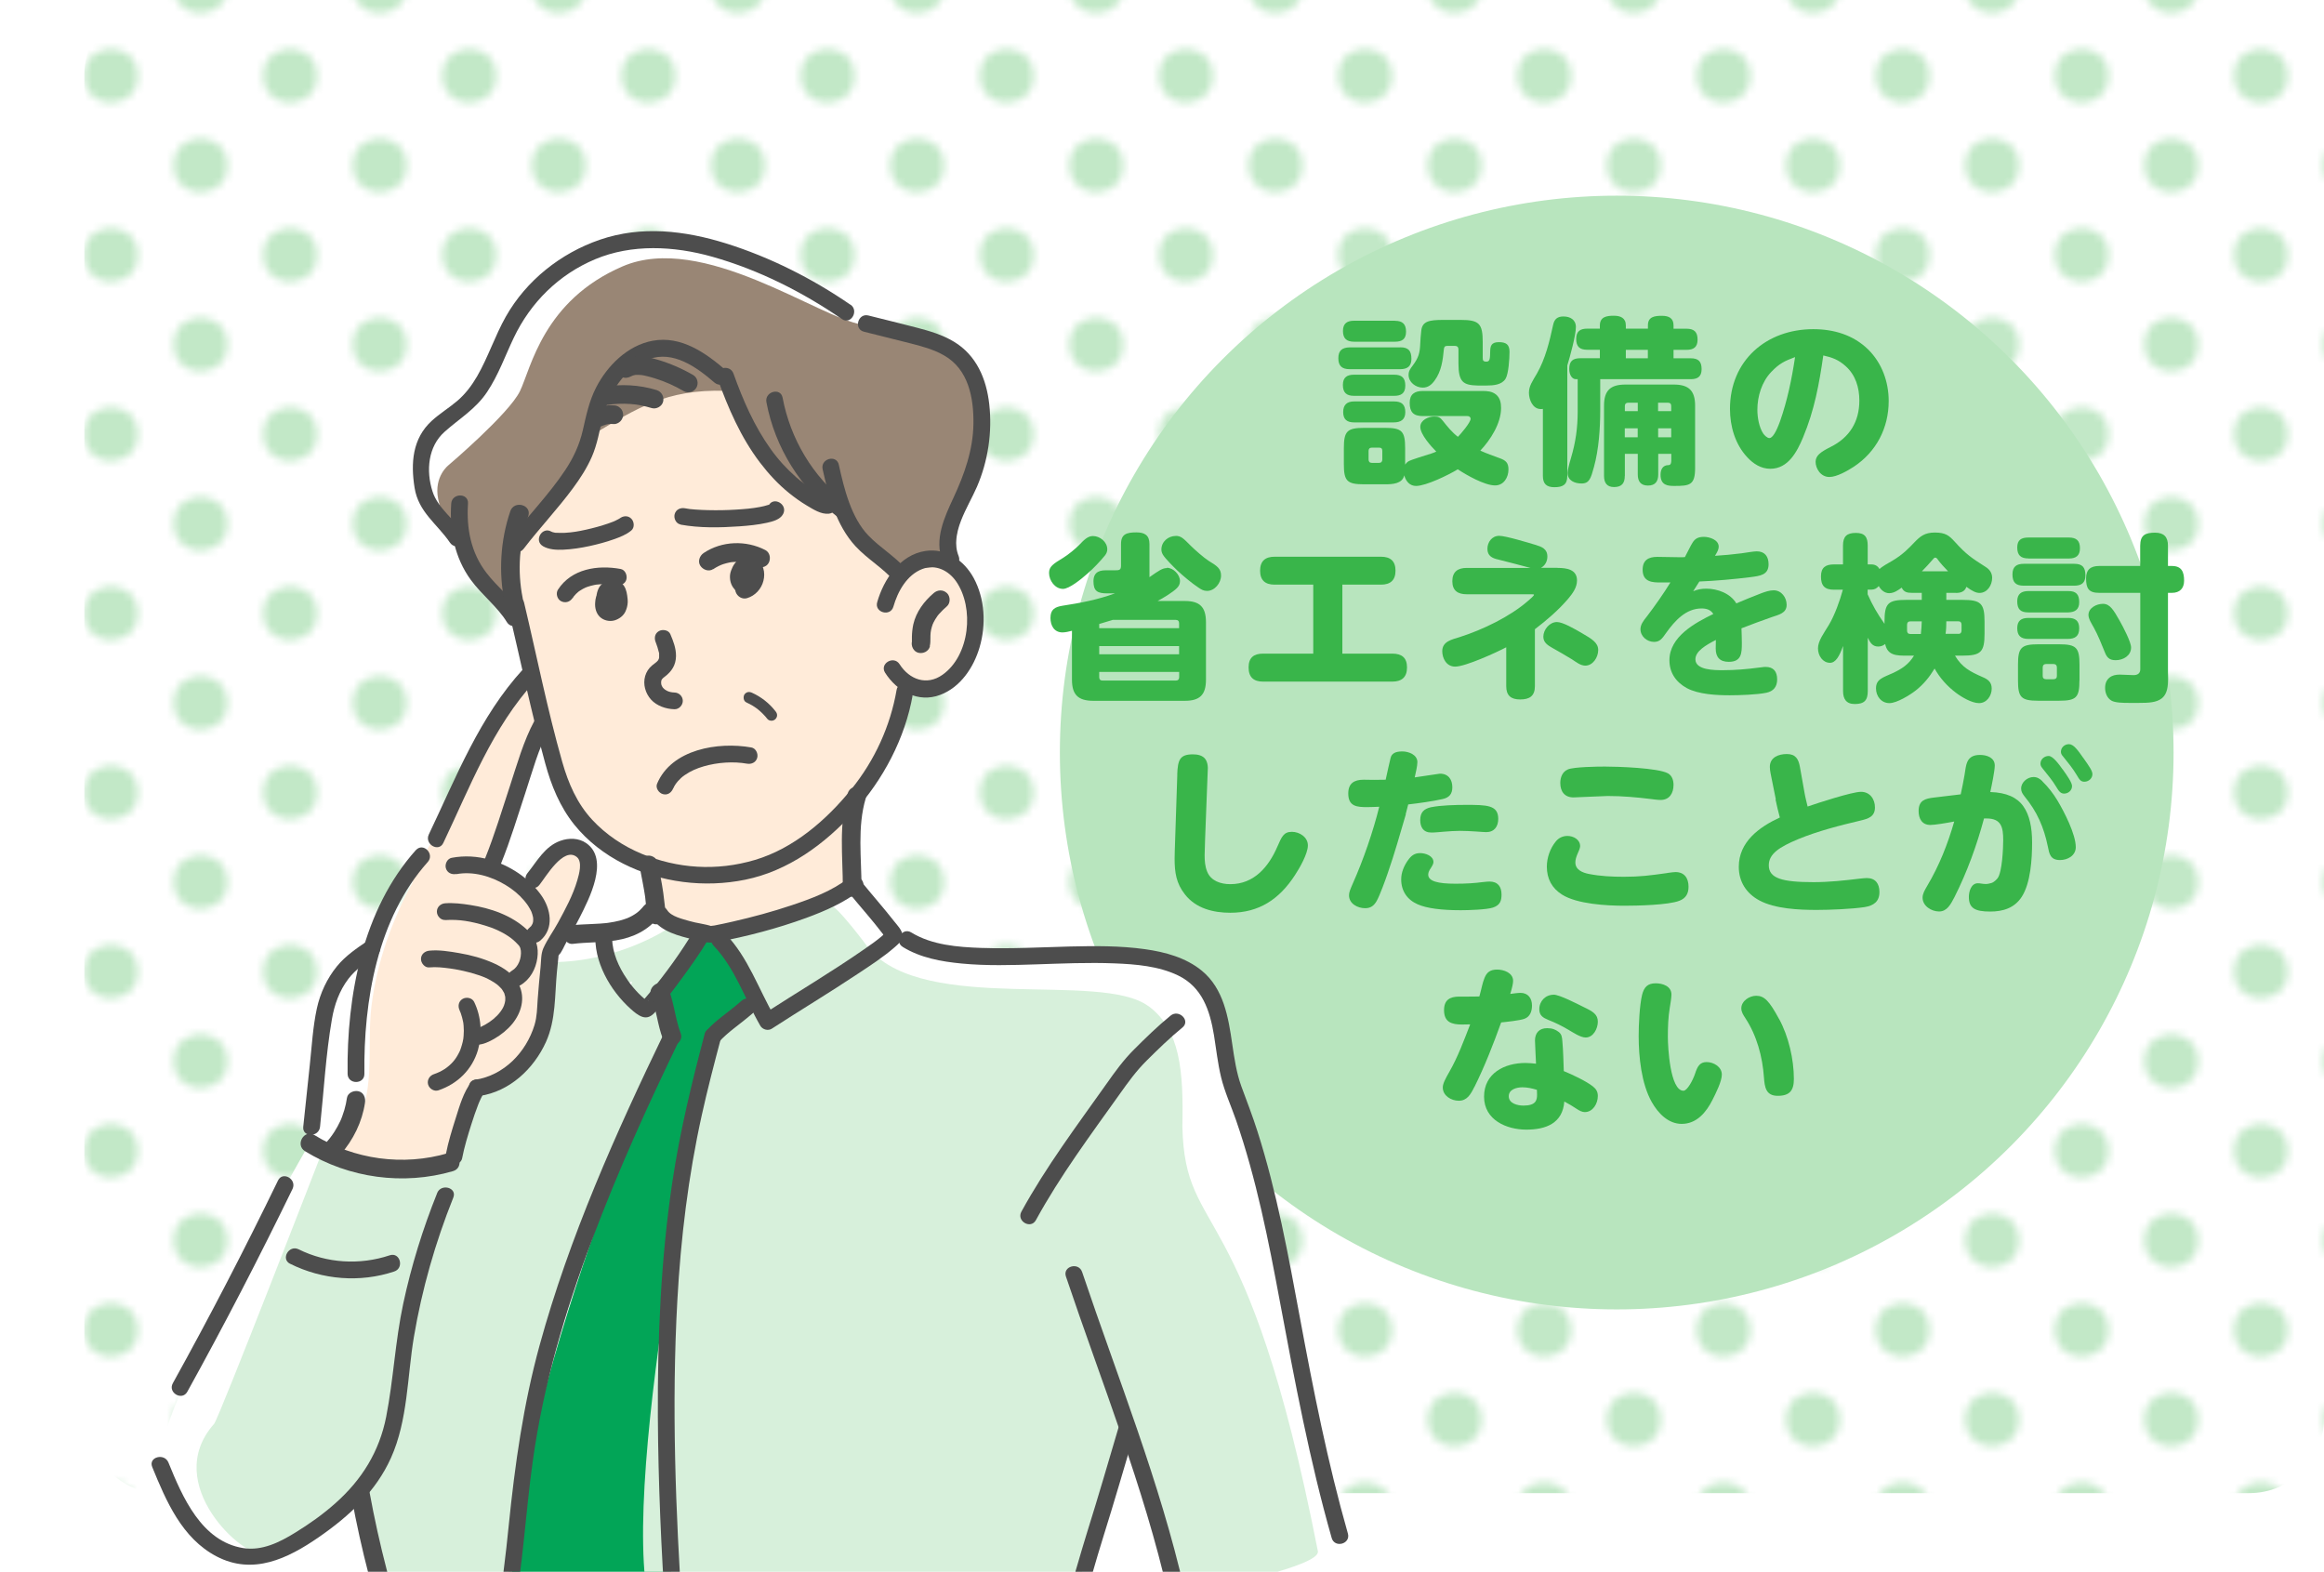 <?xml version="1.0" encoding="UTF-8"?><svg id="_レイヤー_2" xmlns="http://www.w3.org/2000/svg" xmlns:xlink="http://www.w3.org/1999/xlink" viewBox="0 0 311.3 210.53"><defs><style>.cls-1{fill:#b8e5be;}.cls-2{fill:#39b54a;}.cls-3{fill:#4d4d4d;}.cls-4{fill:#fff;}.cls-5{fill:#d7f0db;}.cls-6{fill:none;}.cls-7{fill:#998675;}.cls-8{fill:#02a557;}.cls-9{fill:#ffebd9;}.cls-10{fill:url(#_新規パターンスウォッチ_1);opacity:.31;}.cls-11{clip-path:url(#clippath);}</style><pattern id="_新規パターンスウォッチ_1" x="0" y="0" width="48" height="48" patternTransform="translate(-321.14 -2029.84)" patternUnits="userSpaceOnUse" viewBox="0 0 48 48"><rect class="cls-6" width="48" height="48"/><circle class="cls-2" cx="24" cy="48" r="3.6"/><circle class="cls-2" cx="48" cy="48" r="3.6"/><circle class="cls-2" cx="24" cy="24" r="3.6"/><circle class="cls-2" cx="48" cy="24" r="3.6"/><circle class="cls-2" cx="36" cy="36" r="3.6"/><circle class="cls-2" cx="12" cy="36" r="3.6"/><circle class="cls-2" cx="36" cy="12" r="3.6"/><circle class="cls-2" cx="12" cy="12" r="3.6"/><circle class="cls-2" cy="48" r="3.6"/><circle class="cls-2" cy="24" r="3.6"/><circle class="cls-2" cx="24" cy="0" r="3.6"/><circle class="cls-2" cx="48" cy="0" r="3.6"/><circle class="cls-2" cy="0" r="3.6"/></pattern><clipPath id="clippath"><rect class="cls-6" y="21.39" width="189.14" height="189.14"/></clipPath></defs><g id="main"><rect class="cls-10" x="11.3" width="300" height="200" rx="10" ry="10"/><circle class="cls-1" cx="216.56" cy="100.8" r="74.59"/><g class="cls-11"><path class="cls-4" d="M114.98,42.3s-27.17-13.83-35.5-9.67-10.75,10.34-15.76,20.09c-6.9,3.07-7.04,12.71-7.04,12.71l12.3,18.19,17.93,32.21s1.42,2.2.29,6.27c-1.14,4.07-32.38.51-38.38,4.51s-7.95,27.57-7.95,27.57c0,0-20.73,35.94-19.39,42.02s6.67,13.74,12.34,13.24,14.49-9.27,14.49-9.27l3.19,10.32,93.99-.22,5.83-17,5.17,17.23h24.16c-11.33-56.56-16.2-67.49-16.2-67.49,0,0,1.04-14.57-13.13-14.9s-26.67.58-29.8-2.25c-3.13-2.84-7.71-6.98-7.71-6.98l.19-11.61,7.4-13.65s10.37-4.68,9.23-11.17c-1.14-6.5-3.29-7.67-3.29-7.67,0,0,6.61-19.06,3.05-24.53s-15.4-7.97-15.4-7.97Z"/><path class="cls-9" d="M120.83,76.35c-3.15-1.65-.27.44.63-4.84-1.27-1.61-9.05-9.01-11.12-10.05-.74-.37-4.81-12.24-4.81-12.24,0,0-13.99,2.65-17.2,1.68,0,0-11.13,7.64-11.62,8.12-3.62,3.54-4.04,9.11-7.15,13.1-1,1.28-.6,6.22,1.36,18.63-.71.66-5.31,8.62-8.05,11.95-1.71,2.08-2.67,6.33-4.11,8.59-.72,1.13-1.42,2.27-2.11,3.42-.66,1.1-1.32,2.22-1.37,3.49-2.81,5.15-4.8,10.71-5.52,16.55-.69,5.62.78,12.29-2.8,17.15-.61.83-1.41,2.96-1.41,2.96,0,0,6.55,2.21,14.45.9.83-1.39,2.47-8.39,3.25-10.46,2.73-.27,5.61-1.28,7.42-3.38,2.31-2.68,1.64-6.44,1.65-9.85.03-6.17,6.18-10.56,5.38-16.87-.16-1.24-1.67-2.23-2.69-1.12-1.89,2.04-4.56,4.73-4.34,4.32.14-.27-4.35-2.85-4.21-3.11,3.19-3.71,3.62-13.81,6.6-17.69.76-.17,3.45,13.92,9.24,15.87,2.05.69,4.9,1.82,5.24,2.55.81,1.74-.5,4.83.43,6.53.82,1.51,3.33,1.81,4.99,2.4,2,.72,3.99.01,5.89-.69,2.12-.78,4.81-.8,6.87-1.71,1.83-.81,8.09-3.65,8.09-3.65l.19-11.61s8.37-12.38,7.61-15.63c2.34.85,4.06.32,4.67.04,3.47-1.6,4.11-3.35,4.67-7.12.21-.37,2.19-13.31-10.11-8.22Z"/><path class="cls-8" d="M94.44,125.88c-2.21,1.93-4.06,4.06-6.27,5.98-1.26,1.1,1.01,7.11,1.62,7.28-.34,1.02-20.95,46.17-22.28,79.17-.03.64,22.88-.75,22.79-1.83-2.91-34.78,4.78-77.66,4.83-77.68.21.1,4.98-4.31,5.49-4.74.42-.35-4.65-9.51-6.17-8.18Z"/><path class="cls-5" d="M92.95,125.39l-3.28-1.14s-6.7,4.62-15.79,4.62c-.08,1.6-.15,3.59-.25,4.13-.86,5.09-1.57,9.57-6.94,11.89-.52.23-1.73.32-2.21.61-.67.42-2.51,7.43-3.88,9.8-13.41,3.39-17.38-1.2-17.38-1.2,0,0-13.91,35.91-14.54,36.62-7.21,8.13,4.28,18.14,6.3,17.22,1.75-.79,11.81-6.77,13.31-7.74,3.08,7.14,4.21,17.07,6.28,20.66,1.93-.7,10.06-1.6,12.93-3.38.55-.34,5.59-52.07,21.69-78.41,0,0-1.45-4.94-.8-5.45,1.59-1.27,4.55-8.22,4.55-8.22ZM84.39,132.65c-.26-.29-.55-.56-.82-.83.37-.1.73-.22,1.09-.35-.11.39-.2.78-.26,1.18Z"/><path class="cls-5" d="M153.81,134.76c-6.4-4.71-29.73,1.11-37.37-7.62-.06-.11-4.58-6.23-5.4-5.97-4.26,1.38-14.27,3.92-14.05,4.71.09.32,3.8,8.99,3.59,8.71-.17-.22-4.88,3.82-4.93,3.86-.12.11-12.95,59.67-8.62,76.73.45,1.76,27.61,1.52,27.64,1.51,1.2-.16,28.64-.22,28.64-.22,0,0,5.34-20.14,7.64-25.08.46-1,6.23,22.77,6.66,22.65,5.14-1.49,19.31-4.27,18.92-6.26-9.54-48.65-17.8-41.51-18.15-56.87.15-7.41-.25-12.99-4.56-16.16Z"/><path class="cls-7" d="M58.69,66.82c-.59-3.02,1.4-4.52,1.4-4.52,0,0,8.07-6.86,9.55-9.89,1.48-3.04,3.1-12.16,13.78-16.74,10.69-4.58,26.21,6.88,32.06,7.81,23.46,1.29,14.17,20,14.17,20l-2.26,12.24-6.56.64-8.22-7.97s-10.29-3.68-15.44-16.04c-8-.26-12.03,2.48-17.35,5.61-2.72,6.21-9.77,14.88-9.77,14.88,0,0-1.62,4.1-.74,8.59.88,4.5-8.2-9.62-8.2-9.62,0,0-1.83-1.97-2.42-4.99Z"/><path class="cls-3" d="M68.03,81.3c1.65,6.97,3.11,14.03,5,20.94.81,2.98,1.97,5.83,3.92,8.25,1.76,2.18,4.05,3.94,6.54,5.2,5,2.53,10.87,3.26,16.35,2.14,5.75-1.18,10.63-4.76,14.52-9.05s6.89-9.85,7.91-15.77c.24-1.42-1.92-2.02-2.17-.6-.84,4.87-2.94,9.44-6.05,13.29-3.34,4.14-7.74,7.94-12.91,9.48s-10.41,1.16-15.17-.81c-2.5-1.04-4.81-2.58-6.65-4.57-2.03-2.19-3.19-4.88-4-7.72-2-7.03-3.43-14.26-5.12-21.37-.33-1.41-2.5-.81-2.17.6h0Z"/><path class="cls-3" d="M87.85,86.07c.12.28.31.89.41,1.32.05.19.02-.01.03.2,0,.1.01.2,0,.31,0,.06,0,.12,0,.18.01-.08.01-.09,0,0-.02.09-.04.19-.08.28.06-.16-.08.12-.1.15.08-.1-.16.15-.16.15-.14.13-.39.3-.61.48-.44.37-.76.86-.92,1.41-.32,1.11.03,2.32.79,3.16s1.98,1.26,3.13,1.29c.61.02,1.12-.53,1.12-1.12,0-.63-.52-1.11-1.12-1.12-.36-.01-.74-.09-1.02-.24-.18-.1-.29-.17-.38-.26-.17-.16-.15-.15-.27-.35-.12-.2-.13-.52-.09-.71l.03-.11c-.04.07-.04.08,0,0,.02-.04.14-.22.05-.1.14-.18.26-.25.41-.37.91-.69,1.46-1.55,1.48-2.72.02-1.04-.36-2.02-.76-2.96-.24-.56-1.06-.68-1.54-.4-.58.34-.64.98-.4,1.54h0Z"/><path class="cls-3" d="M99.69,76.95l-.41.51,1.96.25c-.03-.05-.05-.1-.08-.15l.13.3c-.05-.12-.08-.24-.1-.37l.04.33c-.02-.16-.02-.31,0-.47l-.04.33c.02-.14.06-.28.11-.42l-.13.3c.06-.13.13-.26.21-.37l-.2.25c.08-.1.17-.19.27-.27l-.25.2s.07-.05.11-.07l-1.88-1.08c.05.38.04.77,0,1.15l.04-.33c-.05.37-.14.75-.28,1.1l.13-.3s-.04.09-.07.13l.2-.25s-.04.05-.07.07l.25-.2s-.04.03-.07.04l.3-.13s-.07.02-.11.03l.33-.04s-.05,0-.07,0l.33.04s-.07-.01-.11-.03l.3.13c-.05-.02-.09-.05-.14-.08l.25.2s-.08-.07-.12-.12l.2.25s-.06-.09-.09-.14l.13.3c-.02-.05-.04-.1-.05-.16l.04.33c0-.1,0-.19,0-.29l-.04.33c.03-.22.11-.42.16-.64.04-.19.05-.39.12-.58l-.13.3s.05-.09.08-.13l-.2.25s.05-.05.08-.07l-.25.2s.04-.02.06-.03l-.3.13s.08-.03.13-.03l-.33.04s.07,0,.1,0l-.33-.04c.06,0,.11.02.17.05l-.3-.13c.06.03.11.06.16.09l-.25-.2c.05.04.1.08.14.13l-.2-.25c.04.05.07.1.1.16l-.13-.3s.03.09.04.14l-.04-.33c0,.08,0,.15,0,.23l.04-.33c-.02.1-.04.19-.08.29l.13-.3c-.06.13-.13.24-.21.35l.2-.25c-.12.15-.25.29-.39.43l1.96.25c-.07-.1-.13-.21-.17-.32l.13.3c-.07-.17-.12-.35-.15-.53l.04.33c-.03-.2-.03-.4,0-.6l-.04.33c.03-.2.08-.39.15-.58l-.13.3c.07-.17.17-.33.28-.47l-.2.25c.05-.06.1-.12.15-.17l-1.96-.25c.1.14.19.3.26.46l-.13-.3c.08.2.13.4.16.61l-.04-.33c.03.21.03.42,0,.63l.04-.33c-.03.19-.07.38-.15.55l.13-.3c-.04.08-.08.15-.12.22l.2-.25c-.04.05-.09.1-.14.15l.25-.2s-.09.06-.14.08l.3-.13c-.06.02-.12.04-.19.05l.33-.04c-.07,0-.13,0-.2,0l.33.04c-.08-.01-.16-.03-.23-.07l.3.13c-.08-.03-.15-.07-.21-.12l.25.2c-.07-.05-.13-.11-.18-.17l.2.25c-.05-.07-.09-.14-.13-.21l.13.3c-.04-.1-.06-.2-.08-.31l.04.33c-.01-.13,0-.25,0-.37l-.04.33c.03-.16.07-.32.13-.47l-.13.3c.08-.18.17-.35.29-.51l-.2.25c.08-.09.16-.18.25-.26l-.25.2c.08-.06.16-.11.25-.15l-.3.13c.06-.02.12-.04.18-.05l-.33.04c.06,0,.12,0,.19,0l-.33-.04s.09.02.14.04l-.3-.13c.06.03.11.06.16.1l-.25-.2c.06.05.12.11.17.18l-.2-.25c.06.09.12.18.16.28l-.13-.3c.06.14.1.28.12.43l-.04-.33c.02.18.02.35,0,.53l.04-.33c-.03.19-.08.38-.16.56l.13-.3c-.07.17-.16.32-.27.46l.2-.25c-.1.13-.22.25-.35.35l.25-.2c-.12.09-.25.17-.39.23l.3-.13c-.06.03-.13.05-.2.07-.31.09-.59.3-.75.57s-.22.66-.13.96c.21.64.87,1.07,1.54.87,1.08-.32,1.92-1.23,2.19-2.32.14-.54.15-1.14-.02-1.68-.23-.74-.74-1.43-1.52-1.63-.5-.13-1-.03-1.44.2-.37.19-.64.5-.89.83-.2.27-.33.57-.45.88s-.18.66-.16.99c.03.8.41,1.52,1.1,1.93.63.38,1.51.44,2.13.01.75-.51,1.06-1.42,1.07-2.3,0-.71-.2-1.46-.61-2.04-.23-.33-.5-.54-.91-.6-.39-.05-.77.06-1.05.34-1.06,1.08-1.3,2.9-.46,4.19.22.33.52.54.91.6s.77-.06,1.05-.34c.67-.68,1.31-1.63.97-2.63-.17-.49-.51-.93-.98-1.15-.67-.33-1.39-.28-1.97.22-.24.2-.4.51-.5.8-.05.17-.06.35-.1.53-.04.17-.09.33-.13.49-.08.38-.1.72-.03,1.1.1.51.5,1.02.97,1.25.37.18.78.26,1.18.15s.77-.39.98-.75c.24-.41.37-.92.44-1.39.08-.53.12-1.04.06-1.58,0-.23-.06-.44-.17-.63-.11-.19-.26-.34-.45-.45-.37-.22-.89-.24-1.26,0-.61.4-1.07,1-1.25,1.71s-.09,1.48.27,2.13c.19.34.54.55.91.6s.81-.04,1.05-.34l.41-.51c.22-.27.37-.53.37-.88,0-.31-.14-.67-.37-.88s-.55-.38-.88-.37c-.31.01-.68.11-.88.37h0Z"/><path class="cls-3" d="M82.54,81.24c-.03-.1-.05-.2-.06-.3l.04.33c-.03-.25-.03-.49,0-.74l-.04.33c.03-.23.09-.45.18-.67l-.13.3c.09-.21.21-.41.35-.6l-.2.25s.05-.07.08-.1l-1.51.2c.06.03.12.06.17.1l-.25-.2c.06.05.11.1.15.15l-.2-.25c.05.07.09.14.12.21l-.13-.3c.04.11.07.22.09.34l-.04-.33c.02.19.02.37,0,.56l.04-.33c-.05.35-.15.7-.28,1.02l.13-.3s-.05.09-.08.14l.2-.25s-.05.06-.08.08l.25-.2s-.04.02-.06.03l.3-.13s-.04.01-.07.02l.33-.04s-.05,0-.07,0l.33.04s-.07-.01-.1-.03l.3.13s-.09-.04-.13-.07l.25.2c-.05-.04-.1-.09-.14-.14l.2.25c-.04-.06-.07-.12-.1-.18l.13.3c-.04-.1-.06-.19-.08-.3l.04.33c-.01-.12,0-.23,0-.35l-.04.33c.03-.2.09-.39.17-.57l-.13.3c.1-.23.23-.47.38-.67l-.2.25s.07-.08.11-.11l-.25.2s.04-.03.06-.04l-.3.13s.05-.02.07-.02l-.33.04s.05,0,.07,0l-.33-.04s.05,0,.07.02l-.3-.13s.04.02.06.03l-.25-.2s.07.07.1.11l-.2-.25c.12.16.2.35.27.52l-.13-.3c.08.18.14.37.17.57l-.04-.33c.02.13.02.26,0,.39l.04-.33c-.01.08-.03.16-.06.24l.13-.3c-.04.08-.08.16-.13.23l.2-.25c-.06.07-.12.13-.19.19l.25-.2c-.06.05-.12.08-.19.11l.3-.13c-.07.03-.14.05-.21.06l.33-.04s-.09,0-.14,0l.33.04c-.06,0-.12-.03-.18-.05l.3.13s-.08-.04-.12-.07l.25.2c-.05-.04-.1-.09-.14-.15l.2.25c-.04-.06-.07-.12-.1-.18l.13.3c-.05-.13-.08-.26-.1-.39l.04.33c-.05-.35-.04-.71,0-1.06l-.04.33c.02-.15.06-.3.12-.45l-.13.3c.04-.08.08-.15.13-.22l-.2.25c.05-.06.1-.11.16-.16l-.25.2c.06-.05.13-.08.2-.12l-.3.13c.07-.03.14-.05.21-.06l-.33.04s.1,0,.14,0l-.33-.04s.09.02.14.04l-.3-.13s.09.05.13.08l-.25-.2s.08.07.11.11l-.2-.25c.06.07.1.15.14.24l-.13-.3c.09.24.14.5.17.76l-.04-.33c.03.25.04.49.01.74l.04-.33c-.02.14-.05.27-.1.39l.13-.3c-.04.1-.09.19-.16.28l.2-.25c-.05.06-.11.12-.18.17l.25-.2c-.08.06-.16.11-.24.15l.3-.13c-.1.04-.2.07-.3.08l.33-.04c-.08,0-.16,0-.23,0l.33.04c-.07-.01-.13-.03-.19-.05l.3.13c-.05-.02-.1-.05-.14-.09l.25.2s-.09-.08-.13-.13l.2.25c-.04-.06-.07-.11-.1-.18l.13.3c-.03-.09-.06-.18-.07-.28l.04.33c-.02-.2-.02-.41,0-.61l-.04.33c.03-.18.07-.36.14-.53l-.13.3c.05-.11.1-.21.17-.3l-.2.25s.08-.09.13-.13l-.25.2s.08-.05.13-.08l-.3.13s.07-.03.11-.03l-.33.04c.05,0,.1,0,.15,0l-.33-.04s.04,0,.06.01c.32.08.68.04.96-.13.26-.15.51-.45.57-.75.07-.32.06-.68-.13-.96-.17-.27-.43-.5-.75-.57-.45-.11-.89-.06-1.3.15-.31.16-.54.42-.74.71-.15.22-.25.48-.33.73s-.11.54-.13.81c-.05.68.12,1.41.63,1.9s1.31.67,2,.46c.6-.19,1.17-.61,1.43-1.19.18-.4.27-.74.3-1.18.02-.32-.03-.64-.07-.96-.08-.57-.25-1.19-.7-1.6-.35-.32-.79-.52-1.27-.52-.36,0-.77.11-1.07.32s-.6.48-.77.82c-.2.4-.28.77-.32,1.21-.05.49-.03,1.01.09,1.49.09.36.27.67.5.96.22.27.57.48.91.56.43.1.84.06,1.24-.11.3-.13.58-.31.79-.56.24-.3.45-.62.51-1.01.07-.44.07-.84-.04-1.27-.08-.32-.22-.63-.37-.93-.17-.34-.41-.64-.74-.85-.6-.37-1.34-.21-1.84.24-.22.19-.39.47-.53.73-.16.28-.29.59-.38.9-.08.29-.13.61-.11.91.01.19.04.4.09.59s.14.4.25.56c.27.38.63.71,1.1.81.68.15,1.33-.12,1.71-.7.15-.22.24-.5.32-.76.31-.95.37-2.08-.26-2.91-.18-.24-.4-.44-.67-.58s-.51-.19-.8-.15c-.25.03-.55.14-.72.34-.42.49-.74,1.05-.89,1.69s-.15,1.3.02,1.93c.08.3.31.59.57.75s.66.22.96.13c.65-.21,1.05-.86.87-1.54h0Z"/><path class="cls-3" d="M76.7,80.13c.05-.07.09-.14.14-.21.1-.15-.17.19.03-.05.09-.11.19-.22.29-.32s.21-.2.32-.29c.16-.14-.07.04.04-.03.05-.03.1-.07.16-.11.25-.17.52-.31.8-.44-.15.07-.05.02.04-.01.06-.02.12-.04.18-.07.15-.05.31-.1.47-.14.14-.04.29-.07.43-.1.07-.01.13-.02.2-.04,0,0,.3-.04.15-.02s.12-.01.15-.01c.07,0,.13-.01.2-.02.17-.01.34-.02.51-.02.31,0,.61,0,.92.03.08,0,.17.01.25.02.05,0,.28.03.05,0,.17.02.33.05.5.08.58.11,1.24-.16,1.38-.79.13-.55-.17-1.27-.79-1.38-3.06-.56-6.56-.03-8.38,2.77-.32.49-.12,1.26.4,1.54.56.3,1.2.12,1.54-.4h0Z"/><path class="cls-3" d="M95.52,76.25c.24-.16.49-.31.76-.44.05-.02.46-.2.2-.1.14-.05.27-.1.41-.15.28-.09.56-.16.85-.22.07-.01.14-.03.22-.04-.15.02-.15.02,0,0,.13-.01.25-.02.38-.03.27-.02.55-.01.82,0,.15,0,.29.02.44.04-.3-.04.16.03.21.04.29.06.57.14.85.23.05.02.47.19.21.07.13.06.26.12.39.19.58.3,1.38.17,1.71-.45.3-.57.17-1.39-.45-1.71-2.58-1.34-5.82-1.24-8.26.39-.54.36-.83,1.12-.45,1.71.35.54,1.13.84,1.71.45h0Z"/><path class="cls-3" d="M72.71,73.15c.8.47,1.82.52,2.72.48,1.19-.05,2.39-.24,3.55-.49,1.1-.24,2.19-.53,3.26-.91.81-.29,1.65-.61,2.32-1.17.47-.39.4-1.19,0-1.59-.46-.46-1.12-.39-1.59,0-.12.1.27-.16.03-.03-.05.03-.1.06-.15.09-.13.08-.27.15-.41.21-.09.04-.17.08-.26.12.18-.08.04-.02-.06.02-.22.08-.43.16-.65.24-.96.33-1.95.6-2.94.82-1.08.24-1.84.37-2.86.43-.43.02-.84,0-1.27-.01-.21,0,.2.06-.11-.02-.07-.02-.15-.03-.22-.05-.07-.02-.13-.05-.2-.06.29.07.1.04-.01-.02-1.25-.73-2.38,1.21-1.14,1.94h0Z"/><path class="cls-3" d="M91.15,70.27c2.58.47,5.3.41,7.91.23,1.23-.09,2.48-.21,3.69-.48.75-.17,1.76-.42,2.15-1.17.67-1.28-1.28-2.42-1.94-1.14.02-.05.18-.18.15-.16-.04.03-.11.07-.16.08.33-.09.04-.02-.04,0-.37.12-.75.21-1.13.28-1.04.2-2.05.28-3.18.35-1.25.08-2.49.1-3.74.07-.58-.01-1.15-.04-1.73-.08s-.91-.08-1.38-.17c-.6-.11-1.21.16-1.38.79-.15.55.18,1.28.79,1.38h0Z"/><path class="cls-3" d="M85.7,116.18c.25,1.34.53,2.67.73,4.02-.09-.59-.01-.1,0,.06s.03.32.05.48c.06.61.14,1.21.22,1.82.08.65.51,1.28,1.25,1.25.6-.03,1.34-.56,1.25-1.25-.13-1-.22-2-.36-3-.19-1.36-.48-2.7-.74-4.04-.12-.64-.93-1.07-1.54-.87-.69.22-1,.85-.87,1.54h0Z"/><path class="cls-3" d="M113.55,106.27c-1.21,4.09-.66,8.43-.65,12.63,0,1.61,2.5,1.61,2.5,0,0-3.96-.58-8.1.56-11.96.46-1.55-1.95-2.21-2.41-.66h0Z"/><path class="cls-3" d="M87.43,123.05c1.08,1.74,3.6,2.34,5.45,2.79,1.05.26,2.06.55,3.13.35,4.05-.76,8.09-1.82,11.96-3.23,2.58-.95,5.14-2.06,7.3-3.77,1.13-.9-.47-2.48-1.59-1.59-2.2,1.74-5,2.77-7.62,3.65s-5.26,1.59-7.93,2.2c-.82.19-1.63.36-2.45.52-.18.03-.48.03-.64.12-.24.14.82.15.32-.02-.96-.32-2.03-.41-3.01-.7-.91-.27-2.44-.6-2.98-1.46-.76-1.23-2.71-.1-1.94,1.14h0Z"/><path class="cls-3" d="M95.58,126.67c2.9,3.02,4.2,7.15,6.26,10.72.29.51,1.03.73,1.54.4,3.84-2.49,7.77-4.85,11.58-7.39,1.66-1.1,3.37-2.21,4.88-3.52.46-.4,1.05-.9,1.05-1.55,0-.7-.69-1.38-1.09-1.89-1.44-1.84-2.99-3.58-4.46-5.4-.91-1.13-2.5.48-1.59,1.59,1.49,1.83,3.08,3.59,4.51,5.47.11.14.22.36.35.48.04.06.08.11.11.17.21.4.26.04.15-1.06-.18.05-.53.52-.68.65-.78.67-1.62,1.25-2.46,1.83-4.39,3.05-9,5.77-13.49,8.68l1.54.4c-2.17-3.76-3.55-7.99-6.61-11.18-1-1.05-2.59.55-1.59,1.59h0Z"/><path class="cls-3" d="M79.77,124.92c-.31,3.81,1.95,7.76,4.73,10.24.45.4.96.84,1.54,1.04.69.23,1.21-.08,1.67-.58,1.27-1.38,2.4-2.91,3.51-4.42,1.29-1.75,2.56-3.53,3.67-5.4.74-1.25-1.2-2.38-1.94-1.14-1.73,2.91-3.77,5.71-5.93,8.32-.22.26-.44.52-.66.78-.09.1-.18.2-.28.31-.05.05-.11.1-.15.16-.24.35.47-.17.6-.19-.02,0,.35.05.19.02-.11-.02.07.01.05.02.08-.04.12.09.01,0-.03-.03-.08-.04-.11-.06-.07-.05-.15-.1-.22-.14-.16-.11-.01,0,.02.02-.06-.05-.13-.1-.19-.15-1.07-.91-1.97-2.02-2.7-3.22-1.04-1.7-1.73-3.6-1.57-5.61.12-1.44-2.13-1.44-2.25,0h0Z"/><path class="cls-3" d="M87.19,133.27c.73,1.9.87,3.97,1.6,5.87.23.61.85,1.1,1.54.87.59-.19,1.12-.88.87-1.54-.73-1.9-.87-3.97-1.6-5.87-.23-.61-.85-1.1-1.54-.87-.59.19-1.12.88-.87,1.54h0Z"/><path class="cls-3" d="M99.32,134.06c-.83.73-1.71,1.41-2.59,2.09-.73.57-1.44,1.17-2.05,1.86-.39.44-.46,1.16,0,1.59.43.39,1.17.47,1.59,0,.62-.69,1.33-1.29,2.05-1.86.87-.68,1.75-1.36,2.59-2.09.44-.39.43-1.2,0-1.59-.47-.43-1.12-.42-1.59,0h0Z"/><path class="cls-3" d="M89.03,138.23c-6.54,13.54-12.76,27.44-16.75,41.97-2.18,7.94-3.31,15.99-4.14,24.17-.4,3.95-.85,7.9-1.59,11.81-.27,1.42,1.9,2.02,2.17.6,1.32-6.98,1.67-14.08,2.65-21.11,1.42-10.15,4.31-19.99,7.92-29.56s7.45-17.98,11.68-26.74c.63-1.3-1.31-2.44-1.94-1.14h0Z"/><path class="cls-3" d="M94.39,138.5c-1.73,6.53-3.32,13.08-4.32,19.77-1.56,10.41-2,20.96-1.95,31.48.05,8.92.45,17.83,1.05,26.73.1,1.44,2.35,1.45,2.25,0-.93-14.06-1.47-28.2-.69-42.28.46-8.36,1.47-16.68,3.28-24.86.76-3.44,1.65-6.84,2.55-10.24.37-1.4-1.8-2-2.17-.6h0Z"/><path class="cls-3" d="M70.11,89.59c-5.9,6.42-8.97,14.44-12.67,22.18-.62,1.3,1.32,2.44,1.94,1.14,3.6-7.55,6.57-15.47,12.32-21.72.98-1.06-.61-2.66-1.59-1.59h0Z"/><path class="cls-3" d="M71.59,96.54c-1.47,2.72-2.33,5.84-3.29,8.76-1.07,3.24-2.05,6.53-3.33,9.7-.54,1.34,1.63,1.93,2.17.6,1.25-3.09,2.2-6.3,3.25-9.46.93-2.81,1.72-5.84,3.14-8.45.69-1.27-1.25-2.41-1.94-1.14h0Z"/><path class="cls-3" d="M61.12,117.09c2.24-.42,4.65.26,6.63,1.47.94.57,1.74,1.22,2.48,2.09.25.29.5.63.75,1.08.06.1.11.21.17.32.03.07.11.28.04.09.08.21.14.41.19.63.01.06.02.12.03.18-.02-.08-.01-.17,0-.04,0,.11.02.23.01.34,0,.05-.03.34,0,.18s-.04.15-.06.21c-.03.11-.12.28-.02.08-.05.1-.11.2-.17.29-.08.15.11-.09-.07.08-.1.1-.19.2-.3.29-.46.4-.41,1.18,0,1.59.46.46,1.13.4,1.59,0,1.88-1.63,1.39-4.26.09-6.08-1.64-2.29-4.17-3.95-6.86-4.73-1.67-.48-3.41-.58-5.11-.26-.6.11-.94.83-.79,1.38.17.63.78.9,1.38.79h0Z"/><path class="cls-3" d="M59.64,123.24c1.89-.12,3.5.18,5.32.73,1.14.34,2.16.78,3.16,1.45.45.3.84.64,1.22,1.05.2.22.21.2.34.46-.08-.17.02.06.03.12.02.07.07.42.06.25.1,1.04-.31,2.21-1.21,2.73-1.25.73-.12,2.67,1.14,1.94,1.32-.77,2.08-2.19,2.28-3.67.09-.66.07-1.36-.14-2-.24-.7-.71-1.26-1.24-1.76-2.04-1.93-4.88-2.9-7.61-3.32-1.1-.17-2.24-.31-3.35-.23-.61.04-1.12.49-1.12,1.12,0,.58.52,1.16,1.12,1.12h0Z"/><path class="cls-3" d="M57.51,129.58c.9-.09,1.85.02,2.74.14-.27-.04.21.03.28.04.17.03.34.05.5.08.35.06.7.13,1.04.21.69.15,1.38.34,2.05.57s1.02.36,1.71.76c.27.15.53.32.78.51.15.11-.19-.17.03.03.05.04.09.08.14.12.12.11.24.23.35.35.05.05.1.11.14.17-.15-.18-.05-.07-.02-.02.08.12.16.24.22.36.03.05.05.1.08.15.12.25-.07-.23.01.04.04.14.08.27.11.41.06.27,0-.17,0,0,0,.07,0,.15.01.22s-.02.43,0,.31c.01-.11-.05.25-.07.33-.07.26-.12.4-.23.61-.42.79-1.11,1.44-1.83,1.93-.37.25-.75.47-1.15.65-.18.08.23-.08-.05.02-.08.03-.16.06-.25.08-.05.01-.1.03-.15.04-.3.09.14,0,0,0-1.44.05-1.45,2.3,0,2.25.8-.03,1.58-.41,2.26-.8.9-.52,1.75-1.2,2.41-2,1.21-1.48,1.77-3.44.9-5.23-.66-1.36-2.03-2.28-3.37-2.88-1.49-.67-3.06-1.1-4.67-1.37-1.28-.22-2.67-.45-3.97-.32-.6.06-1.12.47-1.12,1.12,0,.56.52,1.19,1.12,1.12h0Z"/><path class="cls-3" d="M61.56,135.33s.17.4.06.13c.03.08.07.17.1.25.07.19.13.38.18.58s.1.41.14.61c.01.08.05.3.02.09.02.13.03.27.04.4.04.45.04.91,0,1.36,0,.11-.02.21-.03.32.03-.23-.01.08-.02.13-.04.25-.1.5-.17.74-.06.23-.14.45-.22.68-.02.05-.04.1-.06.15.04-.1.04-.09-.02.04-.05.1-.1.2-.15.3-.24.46-.47.79-.72,1.08-.71.81-1.55,1.34-2.58,1.69-.58.19-.95.77-.79,1.38.15.56.81.98,1.38.79,2.57-.87,4.53-2.78,5.3-5.4.61-2.11.45-4.48-.51-6.45-.27-.55-1.04-.69-1.54-.4-.56.33-.67.99-.4,1.54h0Z"/><path class="cls-3" d="M55.71,113.86c-7.15,7.99-9.28,19.56-9.15,29.98.02,1.45,2.27,1.45,2.25,0-.12-9.78,1.75-20.85,8.49-28.38.96-1.08-.62-2.67-1.59-1.59h0Z"/><path class="cls-3" d="M72.24,118.55c.83-1.02,3.24-5.22,5.03-3.75.78.64.29,2.32.06,3.11-.58,2-1.6,3.87-2.59,5.69-.62,1.14-1.45,2.26-1.97,3.44-.32.73-.28,1.7-.36,2.48-.14,1.46-.29,2.92-.39,4.38-.08,1.16-.08,2.26-.42,3.39-1.12,3.66-4.09,6.76-7.96,7.34-1.43.21-.82,2.38.6,2.17,4.02-.59,7.26-3.62,8.9-7.25,1.33-2.95,1.16-6.23,1.46-9.39.06-.65.13-1.31.2-1.96.01-.11.1-.43.05-.53.15.33-.36.65-.02.3.43-.44.73-1.23,1.03-1.76.62-1.09,1.22-2.19,1.78-3.3,1.23-2.44,4.05-7.79.88-9.98-1.01-.7-2.33-.71-3.45-.31-2.09.74-3.1,2.71-4.42,4.34-.9,1.12.68,2.72,1.59,1.59h0Z"/><path class="cls-3" d="M120.94,126.85c2.36,1.45,5.15,1.95,7.86,2.21,3.35.32,6.73.22,10.08.11s6.94-.27,10.41-.13c2.84.11,5.9.36,8.5,1.61,3.26,1.57,4.28,4.7,4.83,8.06.3,1.86.5,3.73.94,5.56.47,1.96,1.33,3.82,1.99,5.72,2.74,7.91,4.36,16.14,5.89,24.34,1.99,10.64,3.97,21.26,6.94,31.68.4,1.39,2.57.8,2.17-.6-2.71-9.5-4.62-19.18-6.42-28.88-1.56-8.4-3.09-16.83-5.69-24.98-.65-2.04-1.42-4.03-2.16-6.04-.66-1.82-.94-3.75-1.22-5.66-.52-3.56-1.13-7.42-4.09-9.84-2.14-1.75-4.9-2.49-7.59-2.87-3.34-.47-6.72-.44-10.09-.36-3.95.1-7.9.33-11.85.19-3.16-.11-6.61-.38-9.37-2.07-1.24-.76-2.37,1.19-1.14,1.94h0Z"/><path class="cls-3" d="M46.48,147.03c-.08.56-.2,1.12-.36,1.66-.08.27-.17.54-.27.81-.05.13-.1.26-.15.4.04-.11.05-.12,0,0-.04.08-.07.16-.11.24-.24.52-.51,1.01-.82,1.49-.15.24-.32.47-.49.7-.11.15.12-.15,0,0-.04.06-.09.11-.13.17-.1.12-.2.25-.31.37-.43.49-.52,1.29,0,1.77.47.43,1.31.52,1.77,0,1.71-1.95,2.9-4.36,3.28-6.93.1-.64-.16-1.38-.87-1.54-.59-.14-1.43.18-1.54.87h0Z"/><path class="cls-3" d="M63.15,144.91c-1.07,1.37-1.58,3.2-2.1,4.84s-1,3.19-1.32,4.82c-.11.6.17,1.21.79,1.38.55.15,1.27-.19,1.38-.79.3-1.56.77-3.09,1.25-4.6.28-.89.58-1.77.92-2.64.04-.09.07-.18.11-.27.1-.25-.07.14.03-.07.08-.18.16-.36.25-.54.06-.13.13-.26.2-.38.05-.09.34-.49.08-.16.37-.48.47-1.12,0-1.59-.39-.39-1.22-.48-1.59,0h0Z"/><path class="cls-3" d="M40.86,154.2c5.89,3.62,13.19,4.6,19.82,2.67,1.54-.45.89-2.86-.66-2.41-6.02,1.76-12.56.87-17.9-2.42-1.37-.85-2.63,1.32-1.26,2.16h0Z"/><path class="cls-3" d="M37.24,158.12c-4.45,9.18-9.15,18.24-14.09,27.16-.7,1.27,1.24,2.4,1.94,1.14,4.94-8.93,9.63-17.99,14.09-27.16.63-1.3-1.31-2.44-1.94-1.14h0Z"/><path class="cls-3" d="M58.55,159.83c-1.93,4.8-3.46,9.75-4.54,14.8s-1.3,10.13-2.28,15.14c-.92,4.67-3.26,8.43-6.79,11.57-1.67,1.49-3.5,2.79-5.41,3.96-2.07,1.28-4.44,2.46-6.95,2.06-5.59-.89-8.14-6.84-10.02-11.46-.54-1.32-2.72-.74-2.17.6,1.87,4.58,3.99,9.55,8.61,11.97,4.89,2.56,9.55.3,13.7-2.57s7.66-6.16,9.67-10.62c2.27-5.06,2.17-10.82,3.07-16.2,1.08-6.39,2.87-12.65,5.28-18.67.54-1.34-1.64-1.93-2.17-.6h0Z"/><path class="cls-3" d="M86.12,121.49c.08-.1-.16.18-.16.17-.08.08-.15.16-.23.24s-.16.15-.25.23c0,0-.3.23-.16.13-.37.27-.77.5-1.19.68-.08.03-.08.04,0,0l-.12.05c-.12.05-.25.09-.37.13-.21.07-.42.13-.63.19-.47.12-.95.21-1.43.28.17-.02-.07,0-.13.02-.11.01-.22.03-.33.04-.24.02-.48.04-.72.06-.44.03-.88.05-1.32.07-.79.04-1.59.06-2.38.15-.67.08-1.25.51-1.25,1.25,0,.61.58,1.33,1.25,1.25,1.93-.24,3.87-.16,5.8-.47,2.3-.37,4.35-1.35,5.78-3.22.41-.54.08-1.4-.45-1.71-.64-.38-1.3-.09-1.71.45h0Z"/><path class="cls-3" d="M156.81,136.03c-1.72,1.4-3.33,2.97-4.9,4.54-1.45,1.45-2.55,2.98-3.72,4.64-3.96,5.59-8.07,11.06-11.37,17.08-.7,1.27,1.25,2.41,1.94,1.14,3.25-5.94,7.28-11.35,11.2-16.85,1.16-1.63,2.22-3.11,3.64-4.52,1.54-1.53,3.11-3.06,4.79-4.43,1.12-.92-.48-2.5-1.59-1.59h0Z"/><path class="cls-3" d="M142.78,170.98c4.77,14.19,10.42,28.12,13.74,42.74.32,1.41,2.49.81,2.17-.6-3.32-14.63-8.97-28.56-13.74-42.74-.46-1.37-2.63-.78-2.17.6h0Z"/><path class="cls-3" d="M38.87,169.28c4.31,2.15,9.36,2.56,13.94,1.03,1.37-.46.78-2.63-.6-2.17-4,1.34-8.42,1.08-12.21-.8-1.29-.64-2.43,1.3-1.14,1.94h0Z"/><path class="cls-3" d="M49.28,126c-1.48,1-2.99,2.02-4.13,3.41-1.34,1.64-2.26,3.61-2.71,5.68-.53,2.46-.67,5.02-.94,7.53-.29,2.77-.59,5.54-.88,8.31-.15,1.44,2.1,1.43,2.25,0,.51-4.78.77-9.67,1.59-14.41.33-1.94,1-3.82,2.2-5.4,1.01-1.32,2.41-2.25,3.77-3.17,1.19-.8.07-2.75-1.14-1.94h0Z"/><path class="cls-3" d="M90.19,105.59c.26-.63.89-1.33,1.5-1.75.8-.56,1.64-.92,2.57-1.19,1.85-.54,4-.68,5.79-.36.6.11,1.21-.16,1.38-.79.15-.54-.18-1.28-.79-1.38-4.43-.79-10.69.22-12.63,4.87-.23.56.25,1.24.79,1.38.65.18,1.15-.22,1.38-.79h0Z"/><path class="cls-3" d="M119.67,81.26c.58-2.03,1.8-4.26,3.89-5.05,1.76-.66,3.48.19,4.51,1.66,2.47,3.55,1.84,9.94-1.83,12.52-2.1,1.48-4.42.65-5.74-1.42-.78-1.22-2.72-.09-1.94,1.14,1.59,2.49,4.43,4.07,7.37,2.97,2.73-1.02,4.5-3.69,5.29-6.39.88-3.01.72-6.49-.8-9.28-1.28-2.35-3.7-4.03-6.46-3.61-3.41.51-5.58,3.79-6.46,6.86-.4,1.39,1.77,1.99,2.17.6h0Z"/><path class="cls-3" d="M124.54,86.57c.09-.37.09-.75.09-1.12,0-.2,0-.4.02-.59,0-.12.03-.24.04-.36-.04.48,0,.04.02-.09.06-.27.13-.54.23-.8.04-.11.18-.28,0,0,.04-.06.06-.14.09-.2.07-.15.15-.3.24-.44.09-.16.19-.31.3-.46.03-.05.07-.1.11-.14l-.08.11c.05-.09.14-.17.21-.26.32-.36.66-.69,1.03-1.01.5-.43.47-1.34,0-1.77-.53-.49-1.24-.45-1.77,0-1.28,1.09-2.35,2.51-2.73,4.18-.12.55-.18,1.12-.19,1.68,0,.17,0,.35,0,.52,0,.07,0,.14,0,.22-.01.22.08-.41.01-.14-.16.63.21,1.39.87,1.54s1.36-.2,1.54-.87h0Z"/><path class="cls-3" d="M102.66,53.86c1.14,6.11,4.6,11.57,9.51,15.36.48.37,1.26.07,1.54-.4.35-.58.08-1.17-.4-1.54-4.45-3.43-7.45-8.52-8.48-14.01-.27-1.42-2.43-.82-2.17.6h0Z"/><path class="cls-3" d="M110.19,62.84c.8,3.61,1.82,7.51,4.39,10.31,1.58,1.72,3.65,2.89,5.19,4.66.95,1.09,2.54-.5,1.59-1.59-1.5-1.72-3.48-2.86-5.05-4.5-2.28-2.38-3.23-6.19-3.95-9.47-.31-1.41-2.48-.82-2.17.6h0Z"/><path class="cls-3" d="M97.29,49.65c-2.74-2.37-6.02-4.71-9.86-4.01-3.35.61-6.09,3.34-7.59,6.28-.93,1.82-1.32,3.73-1.77,5.7s-1.26,3.7-2.37,5.37c-2.22,3.33-5.06,6.2-7.49,9.37-.88,1.15,1.07,2.27,1.94,1.14,2.12-2.77,4.53-5.3,6.6-8.11.97-1.31,1.86-2.69,2.52-4.19.74-1.69,1.01-3.44,1.45-5.21.8-3.26,2.86-6.66,6.16-7.87s6.41,1.04,8.82,3.12c1.09.94,2.69-.64,1.59-1.59h0Z"/><path class="cls-3" d="M96.09,50.64c1.43,3.99,3.13,7.93,5.71,11.32,1.15,1.51,2.44,2.91,3.92,4.1.76.61,1.54,1.17,2.38,1.67s1.89,1.18,2.91,1.08c1.43-.14,1.44-2.39,0-2.25-.7.07-1.67-.7-2.25-1.06-.74-.47-1.43-.99-2.09-1.56-1.28-1.12-2.44-2.39-3.43-3.78-2.21-3.08-3.72-6.57-4.99-10.12-.49-1.35-2.66-.77-2.17.6h0Z"/><path class="cls-3" d="M115.72,44.43c2.05.51,4.1,1.02,6.15,1.54,1.58.4,3.19.83,4.61,1.65,3.25,1.86,3.96,5.68,3.91,9.16s-1.19,6.71-2.69,9.93c-1.18,2.53-2.59,5.58-1.46,8.38.54,1.33,2.71.75,2.17-.6-1.23-3.05,1.28-6.57,2.45-9.28,1.49-3.45,2.07-7.33,1.65-11.07-.38-3.39-1.71-6.55-4.73-8.37-1.51-.91-3.24-1.43-4.94-1.87-2.17-.57-4.35-1.09-6.52-1.64-1.4-.35-2,1.82-.6,2.17h0Z"/><path class="cls-3" d="M113.92,40.82c-5.1-3.51-10.77-6.37-16.68-8.22-5.51-1.72-11.33-2.4-16.89-.49-5.24,1.8-9.85,5.45-12.59,10.29-1.46,2.58-2.37,5.44-3.85,8-.72,1.24-1.57,2.37-2.66,3.3s-2.35,1.69-3.42,2.67c-2.6,2.38-2.82,5.66-2.3,8.95s3.03,4.85,4.74,7.36c.81,1.19,2.76.07,1.94-1.14-1.32-1.94-3.55-3.44-4.28-5.73-.88-2.76-.6-6,1.63-7.98,2.01-1.79,4.16-3.03,5.69-5.33s2.41-4.83,3.57-7.26c2.26-4.74,6.04-8.48,10.91-10.52s10.49-1.8,15.72-.32c6.18,1.75,12.05,4.71,17.33,8.34,1.2.82,2.32-1.13,1.14-1.94h0Z"/><path class="cls-3" d="M60.44,67.46c-.24,3.63.45,7.24,2.63,10.22,1.46,2,3.6,3.63,4.82,5.64.75,1.24,2.69.11,1.94-1.14-1.25-2.07-3.22-3.55-4.68-5.46-2.07-2.71-2.68-5.91-2.46-9.27.1-1.45-2.15-1.44-2.25,0h0Z"/><path class="cls-3" d="M68.35,68.49c-1.34,3.95-1.57,8.19-.75,12.27.13.66.92,1.04,1.54.87.69-.19,1.01-.87.87-1.54-.73-3.65-.44-7.42.75-10.95.52-1.53-1.9-2.18-2.41-.66h0Z"/><path class="cls-3" d="M84.44,50.45c.2-.11.44-.2.65-.23.16-.02.63-.01.9.02-.18-.02.21.04.21.04.18.03.36.07.53.12.33.08.66.18.99.28,1.38.43,2.59.97,3.85,1.7.59.34,1.37.14,1.71-.45s.14-1.37-.45-1.71c-1.49-.86-3.09-1.55-4.74-2.04s-3.39-.76-4.92.11c-.59.33-.79,1.13-.45,1.71s1.12.78,1.71.45h0Z"/><path class="cls-3" d="M81.48,54.23c.08-.01.16-.03.24-.04-.11.01-.12.02-.03,0,.14-.02.28-.03.42-.05.24-.02.48-.04.73-.05.52-.02,1.05-.02,1.57.02.24.02.48.04.72.07.15.02.16.02.03,0,.06,0,.12.02.18.03.14.02.28.05.42.07.52.1,1.03.23,1.53.38.63.19,1.39-.23,1.54-.87s-.2-1.33-.87-1.54c-2.32-.71-4.75-.83-7.14-.44-.65.1-1.07.94-.87,1.54.23.7.84.98,1.54.87h0Z"/><path class="cls-3" d="M80.65,57.06c.09-.05.18-.09.28-.13l-.3.13c.32-.13.65-.23,1-.28l-.33.04c.31-.04.61-.05.92-.02s.68-.16.88-.37c.22-.22.38-.57.37-.88s-.12-.66-.37-.88l-.25-.2c-.19-.11-.41-.17-.63-.17-.97-.09-1.97.15-2.83.6-.27.14-.5.46-.57.75s-.05.7.13.96.43.5.75.57c.34.08.65.03.96-.13h0Z"/><path class="cls-3" d="M99.98,94.09c.28.13.56.27.83.43.14.08.28.17.41.27.06.04.12.08.18.13.03.02.07.05.1.07.11.08-.09-.07-.02-.01.49.4.94.84,1.33,1.34.11.14.36.22.53.22.18,0,.4-.08.53-.22s.23-.33.22-.53c0-.21-.09-.36-.22-.53-.82-1.06-1.92-1.92-3.14-2.47-.19-.08-.37-.13-.58-.08-.17.05-.36.18-.45.34-.17.33-.11.86.27,1.03h0Z"/><path class="cls-3" d="M149.86,191.1c-1.4,4.74-2.78,9.49-4.26,14.21-.97,3.1-1.8,6.25-2.82,9.33-.46,1.38,1.72,1.97,2.17.6,1.02-3.08,1.84-6.23,2.82-9.33,1.48-4.72,2.86-9.47,4.26-14.21.41-1.39-1.76-1.99-2.17-.6h0Z"/><path class="cls-3" d="M47.09,200.53c1.28,7.01,3.08,13.92,5.39,20.66.52,1.51,2.93.86,2.41-.66-2.31-6.74-4.11-13.65-5.39-20.66-.29-1.58-2.7-.91-2.41.66h0Z"/></g><path class="cls-2" d="M187.57,46.52c1.1,0,1.49.48,1.49,1.56,0,.98-.55,1.37-1.49,1.37h-6.79c-1.01,0-1.51-.43-1.51-1.46s.5-1.44,1.51-1.46h6.79ZM186.85,42.97c1.01,0,1.49.43,1.49,1.46s-.58,1.34-1.49,1.34h-5.47c-.98,0-1.49-.41-1.49-1.44s.58-1.37,1.49-1.37h5.47ZM186.75,50.19c1.03,0,1.49.43,1.49,1.46s-.55,1.37-1.49,1.37h-5.38c-1.01,0-1.49-.43-1.49-1.46s.58-1.37,1.49-1.37h5.38ZM186.75,53.77c1.01,0,1.49.43,1.49,1.44s-.62,1.37-1.56,1.37h-5.3c-.96,0-1.46-.41-1.46-1.39s.53-1.42,1.46-1.42h5.38ZM188.62,61.81c.46-.26,2.42-.84,3.1-1.06.24-.07.46-.17.67-.26-.7-.7-2.14-2.3-2.14-3.31,0-.91,1.08-1.39,1.87-1.39.58,0,.79.12,1.15.58.58.74,1.27,1.58,2.02,2.14.38-.38,1.7-1.92,1.7-2.42,0-.14-.1-.36-.46-.36h-5.95c-1.25,0-1.75-.53-1.75-1.78,0-1.15.67-1.58,1.75-1.58h8.02c.65,0,1.27.05,1.8.48.55.46.67,1.13.67,1.8,0,2.06-1.42,4.27-2.78,5.71.84.38,1.73.7,2.59,1.01.82.29,1.18.62,1.18,1.51,0,1.06-.62,2.14-1.8,2.14-1.39,0-3.84-1.39-4.99-2.16-1.2.74-4.25,2.23-5.59,2.23-.86,0-1.37-.65-1.58-1.42-.26,1.13-1.56,1.2-2.57,1.2h-2.83c-2.28,0-2.69-.46-2.69-2.71v-2.11c0-2.3.43-2.74,2.74-2.74h2.76c2.28,0,2.71.43,2.71,2.74v2.18c.12-.17.24-.31.41-.41ZM183.75,59.96c-.29,0-.43.17-.43.43v1.15c0,.29.14.46.43.46h.98c.29,0,.43-.17.43-.46v-1.15c0-.31-.14-.43-.43-.43h-.98ZM195.63,42.85c2.5,0,2.98.48,2.98,2.98v2.11c0,.34.07.5.5.5.48,0,.48-.46.5-1.34.02-.7.1-1.27,1.15-1.27.96,0,1.44.29,1.44,1.3,0,.84-.12,2.93-.53,3.6-.5.82-1.61.91-2.57.91h-1.15c-1.94-.05-2.59-.43-2.59-2.98v-1.87c0-.29-.17-.46-.46-.46h-1.03c-.31,0-.43.12-.46.43-.14,1.49-.34,2.98-1.22,4.18-.41.58-.89.98-1.61.98-.94,0-1.9-.72-1.9-1.7,0-.53.24-.84.55-1.25.77-1.03.96-1.66,1.01-2.9.02-.5.07-1.18.14-1.78.14-1.27,1.06-1.44,2.98-1.44h2.26Z"/><path class="cls-2" d="M209.94,63.75c0,1.18-.6,1.51-1.73,1.51-1.06,0-1.54-.46-1.54-1.51v-8.98c-.1.02-.19.02-.29.02-1.08,0-1.58-1.27-1.58-2.18s.48-1.56,1.08-2.59c1.13-1.99,1.68-4.27,2.16-6.5.17-.79.58-1.13,1.39-1.13.89,0,1.66.43,1.66,1.42,0,1.1-.79,3.98-1.15,5.14v14.81ZM220.74,44.03v-.46c0-1.15.91-1.27,1.87-1.27.89,0,1.56.29,1.56,1.27v.46h1.73c1.03,0,1.49.43,1.49,1.46s-.55,1.37-1.49,1.37h-1.73v1.13h2.3c1.03,0,1.46.43,1.46,1.46s-.58,1.34-1.46,1.34h-12.12v4.18c0,2.4-.19,5.23-.84,7.58-.41,1.49-.6,2.21-1.66,2.21-.91,0-1.87-.38-1.87-1.42,0-.29.17-1.08.46-2.02.62-2.09.89-4.01.89-6.19v-4.34h-.24c-.5,0-.89-.55-.89-1.37,0-1.06.48-1.44,1.51-1.44h2.59v-1.13h-1.68c-1.03,0-1.49-.43-1.49-1.46s.55-1.37,1.49-1.37h1.68v-.41c0-1.18.91-1.32,1.87-1.32.89,0,1.61.29,1.61,1.3v.43h2.95ZM217.64,63.75c0,.98-.41,1.49-1.44,1.49-.96,0-1.34-.58-1.34-1.49v-9.41c0-2.02.84-2.83,2.86-2.83h6.48c2.02,0,2.86.82,2.86,2.83v8.33c0,2.3-.7,2.42-2.78,2.42-.86,0-1.85-.07-1.85-1.49,0-.7.29-1.3,1.06-1.3.34,0,.38-.36.38-.6v-.91h-1.75v2.76c0,.91-.38,1.49-1.37,1.49s-1.37-.58-1.37-1.49v-2.76h-1.73v2.95ZM219.37,53.94h-1.22c-.31,0-.5.12-.5.46v.67h1.73v-1.13ZM217.64,57.37v1.2h1.73v-1.2h-1.73ZM217.78,46.86v1.13h2.95v-1.13h-2.95ZM223.86,55.07v-.67c0-.31-.14-.46-.46-.46h-1.3v1.13h1.75ZM222.11,58.57h1.75v-1.2h-1.75v1.2Z"/><path class="cls-2" d="M241.52,58.59c-.82,1.94-1.99,4.2-4.39,4.2-1.25,0-2.28-.67-3.1-1.56-1.61-1.73-2.3-4.13-2.3-6.46,0-6.46,4.85-10.68,11.16-10.68,2.74,0,5.35.77,7.34,2.71,1.85,1.82,2.76,4.34,2.76,6.91,0,3.62-1.66,6.82-4.68,8.81-.84.55-2.28,1.37-3.26,1.37-1.22,0-1.85-1.2-1.85-2.02s.6-1.3,2.04-2.02c2.5-1.25,3.82-3.36,3.82-6.19,0-1.73-.5-3.43-1.85-4.63-.94-.84-1.78-1.15-2.98-1.42-.55,3.84-1.2,7.37-2.71,10.97ZM237.25,49.83c-1.27,1.34-1.85,3.26-1.85,5.06,0,1.01.22,2.33.79,3.19.17.24.53.6.82.6.41,0,.91-.82,1.42-2.23.98-2.78,1.58-5.69,2.02-8.62-1.42.53-2.11.86-3.19,1.99Z"/><path class="cls-2" d="M148.32,73.58c0,.31-.12.58-.31.82-.6.74-1.58,1.78-2.33,2.42-.86.77-2.47,2.06-3.29,2.06-1.08,0-1.87-1.13-1.87-2.14,0-.84.53-1.2,1.92-2.04.62-.38,1.63-1.2,2.11-1.7.65-.67,1.15-1.2,1.85-1.2.94,0,1.92.79,1.92,1.78ZM156.31,76.05c.84,0,1.75.91,1.75,1.78,0,.38-.14.67-.41.94-.53.55-1.9,1.37-2.59,1.73h3.65c2.02,0,2.83.82,2.83,2.86v7.68c0,2.02-.82,2.83-2.83,2.83h-12.26c-2.04,0-2.86-.82-2.86-2.83v-6.55c-.36.1-.91.22-1.27.22-1.13,0-1.61-.94-1.61-1.94,0-1.13.58-1.46,1.58-1.63,2.45-.38,4.68-.79,7.06-1.66h-1.01c-1.34,0-1.87-.29-1.87-1.63,0-1.42,1.1-1.46,1.73-1.46h1.1c.62,0,.86-.02.86-.62v-2.9c0-1.32.74-1.56,2.06-1.56,1.1,0,1.75.38,1.75,1.56v4.44c1.27-.89,1.75-1.22,2.33-1.22ZM147.24,84.14h10.7v-.65c0-.29-.14-.46-.46-.46h-8.42c-.6.19-1.22.38-1.82.55v.55ZM147.24,86.54v1.1h10.7v-1.1h-10.7ZM147.24,90v.7c0,.29.14.46.46.46h9.79c.31,0,.46-.17.46-.46v-.7h-10.7ZM157.48,71.78c.72,0,1.01.31,2.02,1.32.53.53,1.78,1.63,2.4,2.02,1.1.67,1.66,1.03,1.66,1.97,0,1.01-.86,2.06-1.87,2.06-.48,0-.79-.19-1.18-.46-.84-.55-2.02-1.54-2.76-2.23-.48-.46-1.7-1.66-1.99-2.18-.12-.22-.19-.43-.19-.67,0-1.06.91-1.82,1.92-1.82Z"/><path class="cls-2" d="M179.8,87.55h6.7c1.27,0,1.97.55,1.97,1.85s-.7,1.9-1.97,1.9h-17.31c-1.25,0-1.94-.58-1.94-1.9s.7-1.85,1.94-1.85h6.72v-9.24h-5.18c-1.25,0-1.94-.58-1.94-1.87s.7-1.87,1.94-1.87h14.26c1.25,0,1.94.58,1.94,1.87s-.7,1.87-1.94,1.87h-5.18v9.24Z"/><path class="cls-2" d="M208.65,76.07c1.18,0,2.59.19,2.59,1.68,0,.96-.6,1.75-1.18,2.45-1.32,1.54-2.86,2.86-4.46,4.08v7.63c0,1.32-.72,1.78-1.97,1.78s-1.87-.53-1.87-1.78v-5.21c-1.32.7-5.47,2.59-6.84,2.59-1.22,0-1.73-1.18-1.73-2.06,0-1.32,1.27-1.56,2.35-1.9,3.07-.98,6.74-2.74,9.17-4.87.14-.12.77-.65.77-.79,0-.07-.17-.07-.36-.07h-8.64c-1.2,0-1.94-.48-1.94-1.75s.74-1.78,1.92-1.78h8.54c-1.44-.38-2.88-.77-4.34-1.13-.79-.17-1.42-.5-1.42-1.42s.62-1.75,1.58-1.75c.84,0,3.86.91,4.82,1.2.86.26,1.63.53,1.63,1.58,0,.62-.29,1.2-.86,1.51h2.23ZM208.56,83.32c.77,0,2.35.91,3.34,1.49,1.32.77,2.18,1.27,2.18,2.26s-.72,2.09-1.73,2.09c-.65,0-1.25-.5-1.78-.84-.86-.53-1.73-1.03-2.64-1.54-.6-.34-1.2-.72-1.2-1.49,0-.96.84-1.97,1.82-1.97Z"/><path class="cls-2" d="M226.8,79.19c.6-.24,1.1-.34,1.75-.34,1.51,0,3.22.62,4.03,1.97,1.13-.48,2.26-.94,3.38-1.37.53-.19,1.06-.38,1.63-.38,1.03,0,1.73.96,1.73,1.94,0,1.13-1.03,1.32-2.02,1.66-1.34.46-2.69.98-4.03,1.49.02.65.05,1.3.05,1.97,0,1.32-.02,2.52-1.75,2.52-1.2,0-1.75-.62-1.75-1.78,0-.38.02-.77.02-1.15-1.37.7-2.74,1.51-2.74,2.59,0,1.46,2.54,1.46,3.7,1.46,1.63,0,3.22-.14,4.73-.34.29-.02.67-.1.96-.1,1.08,0,1.56.62,1.56,1.68,0,.96-.48,1.58-1.44,1.78-1.22.26-3.62.34-4.92.34-1.75,0-4.18-.12-5.74-.96-1.44-.79-2.33-2.04-2.33-3.74,0-3.14,3.41-4.99,5.88-6.19-.36-.58-.94-.74-1.58-.74-2.11,0-3.6,1.68-4.73,3.26-.55.79-.86,1.22-1.63,1.22-.94,0-1.82-.74-1.82-1.7,0-.58.34-1.08.89-1.75,1.01-1.32,2.26-3.1,3.12-4.51h-1.32c-1.01,0-2.4-.02-2.4-1.7,0-1.3.79-1.73,1.97-1.73,1.03,0,2.04.05,3.07.05.22,0,.43,0,.62-.02.46-.84.74-1.49,1.03-1.94.31-.5.72-.77,1.51-.77.74,0,1.99.38,1.99,1.32,0,.36-.19.72-.5,1.22,1.2-.07,2.38-.19,3.58-.34.5-.07,1.61-.26,2.02-.26,1.08,0,1.58.7,1.58,1.73,0,1.44-1.13,1.56-2.45,1.73-2.06.26-4.73.5-6.82.58-.29.43-.55.89-.84,1.32Z"/><path class="cls-2" d="M261.98,79.41h-1.27v.94h2.14c2.5,0,2.98.46,2.98,2.95v1.54c0,2.5-.48,2.98-2.98,2.98h-.98c.94,1.58,2.04,2.14,3.67,2.86.74.31,1.25.67,1.25,1.56,0,.96-.67,1.94-1.7,1.94-.96,0-2.3-.79-3.07-1.37-1.18-.89-2.16-1.97-2.88-3.26-.7,1.15-1.46,2.09-2.52,2.93-.79.62-2.54,1.7-3.53,1.7-1.1,0-1.8-.94-1.8-1.97,0-1.25.91-1.44,2.26-2.06,1.2-.55,2.14-1.18,2.83-2.33h-.98c-1.32,0-2.57,0-2.88-1.56-.26.22-.58.34-.94.34-.77,0-1.08-.55-1.39-1.18v7.15c0,1.27-.5,1.73-1.75,1.73-1.15,0-1.56-.7-1.56-1.73v-6.05c-.5,1.42-1.01,2.26-1.75,2.26-.96,0-1.61-.94-1.61-1.94s.79-2.02,1.46-3.14c.77-1.27,1.49-3.29,1.87-4.71h-1.18c-1.27,0-1.75-.55-1.75-1.78s.65-1.61,1.75-1.61h1.2v-2.52c0-1.22.5-1.7,1.73-1.7s1.58.6,1.58,1.7v2.52h.48c.48,0,.86.19,1.1.62.34-.34,1.25-.84,1.7-1.1,1.51-.89,2.3-1.78,2.95-2.45.79-.82,1.39-1.34,2.76-1.34,1.44,0,1.92.41,2.66,1.22,1.56,1.73,2.26,2.18,4.18,3.41.53.34.84.82.84,1.44,0,.98-.65,2.02-1.7,2.02-.43,0-.94-.22-1.75-.82-.22.67-.79.82-1.42.82ZM253.1,79.46c-.65,0-1.13-.41-1.44-.96-.29.34-.6.48-1.01.48h-.48v.62c.67,1.51,1.3,2.59,2.26,3.96v-.26c0-2.5.46-2.95,2.95-2.95h2.04v-.94h-1.32c-.65,0-1.08-.1-1.37-.7-.46.34-1.03.74-1.63.74ZM257.42,83.23h-1.54c-.29,0-.43.17-.43.46v.77c0,.29.14.46.43.46h1.42c.07-.6.1-1.08.12-1.68ZM259.58,74.95c-.1-.12-.19-.26-.36-.26-.12,0-.22.12-.36.29-.46.53-.91,1.03-1.42,1.54h3.5c-.48-.5-.96-1.01-1.37-1.56ZM262.32,84.91c.29,0,.43-.17.43-.46v-.77c0-.29-.14-.46-.43-.46h-1.61c0,.58-.02,1.13-.1,1.68h1.7Z"/><path class="cls-2" d="M271.08,78.45c-1.08,0-1.51-.46-1.51-1.51s.55-1.42,1.51-1.42h6.77c1.1,0,1.49.48,1.49,1.56,0,1.01-.55,1.37-1.49,1.37h-6.77ZM271.7,74.8c-1.01,0-1.49-.43-1.49-1.46s.55-1.34,1.49-1.34h5.42c1.01,0,1.49.41,1.49,1.44s-.58,1.37-1.49,1.37h-5.42ZM271.7,82.03c-1.06,0-1.49-.43-1.49-1.49,0-.98.55-1.37,1.49-1.37h5.35c1.03,0,1.46.43,1.46,1.49,0,.98-.55,1.34-1.46,1.37h-5.35ZM271.7,85.58c-1.01,0-1.49-.43-1.49-1.44s.55-1.37,1.49-1.37h5.35c.94,0,1.46.38,1.46,1.39,0,1.08-.58,1.42-1.56,1.42h-5.26ZM278.54,91.15c0,2.26-.41,2.71-2.71,2.71h-2.81c-2.3,0-2.71-.46-2.71-2.71v-2.11c0-2.3.43-2.74,2.74-2.74h2.76c2.3,0,2.74.43,2.74,2.74v2.11ZM274.08,88.94c-.29,0-.46.17-.46.46v1.15c0,.29.17.43.46.43h.98c.29,0,.46-.14.46-.43v-1.15c0-.29-.17-.46-.46-.46h-.98ZM281.18,79.41c-1.42,0-1.75-.62-1.75-1.94,0-1.18.62-1.66,1.75-1.66h5.5v-2.71c0-1.42.67-1.75,1.99-1.75,1.2,0,1.73.58,1.73,1.75v2.71h.53c1.32,0,1.63.82,1.63,1.97,0,1.03-.58,1.63-1.63,1.63h-.53v11.79c0,1.22-.31,1.94-.84,2.35-.7.55-1.75.6-3.02.6h-1.39c-.79,0-1.85-.02-2.33-.31-.6-.36-.84-1.06-.84-1.7s.22-1.08.58-1.37c.34-.29.82-.41,1.37-.41.62,0,1.25.07,1.87.07.5,0,.89-.22.89-.77v-10.25h-5.5ZM283.39,88.43c-.84,0-1.18-.36-1.46-1.1-.41-1.01-.94-2.33-1.46-3.26-.26-.48-.72-1.15-.72-1.7,0-.96,1.1-1.49,1.94-1.49.94,0,1.42.82,2.26,2.3.43.77,1.51,2.81,1.51,3.55,0,1.1-1.06,1.7-2.06,1.7Z"/><path class="cls-2" d="M157.69,103.75c.07-1.99.36-2.69,2.06-2.71.65,0,1.37.12,1.75.7.19.29.29.74.29,1.13-.02.89-.43,10.58-.43,11.67,0,.74.05,1.51.34,2.21.5,1.25,1.82,1.68,3.1,1.68,3.19,0,5.14-2.33,6.31-5.04.58-1.32.84-1.97,1.94-1.97,1.01,0,2.14.7,2.14,1.82s-1.13,3.07-1.73,3.98c-2.09,3.22-4.8,5.04-8.66,5.04-2.28,0-4.61-.58-6.07-2.45-1.18-1.49-1.39-2.95-1.39-4.8,0-.26,0-.48.02-1.01l.34-10.25Z"/><path class="cls-2" d="M188.31,109.08c-.77,2.62-1.51,5.26-2.42,7.87-.31.91-1.06,2.98-1.49,3.74-.36.62-.79.96-1.54.96-1.01,0-2.16-.6-2.16-1.73,0-.41.17-.79.5-1.56,1.39-3.1,2.74-7.01,3.55-10.3-.53.02-1.06.05-1.58.05-1.39,0-2.57-.07-2.57-1.82,0-1.37.79-1.85,2.06-1.85.46,0,.94.02,1.39.02.5,0,1.03-.02,1.56-.02.26-1.27.48-2.09.65-2.88.14-.65.67-.91,1.58-.91.84,0,2.02.43,2.02,1.44,0,.48-.24,1.54-.36,2.04.58-.07,3.22-.5,3.38-.5,1.13,0,1.66.79,1.66,1.82,0,.91-.43,1.39-1.3,1.58-1.25.29-3.34.58-4.61.72-.12.43-.22.89-.34,1.32ZM188.6,115.23c.41-.6.86-.96,1.63-.96.7,0,1.78.36,1.78,1.2,0,.22-.14.48-.36.82-.17.24-.34.55-.34.86,0,.89,1.3,1.22,3.65,1.22,1.44,0,2.54-.07,3.67-.22.46-.05.72-.07.89-.07,1.1,0,1.61.67,1.61,1.73,0,.82-.17,1.42-1.13,1.75-.84.29-3.38.36-4.34.36-2.62,0-4.56-.26-5.76-.79-1.42-.62-2.21-1.8-2.21-3.34,0-.94.38-1.82.91-2.57ZM191.72,108.12c1.25-.26,3.31-.31,4.58-.31,2.83,0,4.39,0,4.39,1.87,0,1.03-.53,1.78-1.61,1.78-.46,0-2.09-.17-3.53-.17-1.3,0-3.14.22-3.53.22h-.36c-1.01,0-1.42-.74-1.42-1.66,0-1.01.46-1.51,1.46-1.73Z"/><path class="cls-2" d="M223.33,116.93c.5-.07.94-.12,1.1-.12,1.2,0,1.75.82,1.75,1.97,0,.91-.36,1.54-1.22,1.87-1.46.58-5.66.67-7.37.67-2.38,0-6.34-.22-8.35-1.49-1.37-.86-2.04-2.14-2.04-3.74,0-1.18.43-2.45,1.2-3.38.38-.48.94-.74,1.56-.74.79,0,1.7.48,1.7,1.37,0,.26-.19.67-.38,1.1-.14.34-.26.72-.26,1.08,0,.98.94,1.37,1.8,1.54,1.56.31,3.14.38,4.7.38,2.18,0,3.46-.17,5.81-.5ZM210.01,103.06c.82-.34,3.96-.38,4.97-.38,1.7,0,7.1.17,8.45.91.55.31.74.94.74,1.54,0,1.1-.53,2.02-1.73,2.02-.41,0-.86-.07-1.27-.12-1.94-.24-3.86-.41-5.81-.41-.58,0-4.1.19-4.58.19-1.2,0-1.78-.79-1.78-1.94,0-.74.29-1.51,1.01-1.8Z"/><path class="cls-2" d="M237.87,107.07l-.7-3.48c-.05-.26-.1-.6-.1-.86,0-1.3,1.18-1.73,2.28-1.73,1.18,0,1.56.67,1.75,1.73l.62,3.48c.1.6.29,1.3.41,1.82,1.34-.46,5.95-1.97,7.15-1.97s1.87.98,1.87,2.09c0,1.25-.91,1.51-1.9,1.75-2.83.67-5.76,1.42-8.38,2.5-2.54,1.06-3.94,1.97-3.94,3.5,0,1.75,1.78,2.26,6,2.26,2.09,0,4.1-.22,6.26-.48.26-.02.6-.07.86-.07,1.18,0,1.7.77,1.7,1.87,0,1.3-.79,1.82-1.97,2.02-1.7.26-4.7.38-6.43.38-2.38,0-5.57-.14-7.68-1.27-1.75-.94-2.76-2.5-2.76-4.51,0-3.34,2.74-5.33,5.5-6.6-.22-.79-.41-1.61-.58-2.42Z"/><path class="cls-2" d="M263.17,103.66c.07-.46.17-1.25.36-1.63.34-.72.96-.91,1.7-.91.91,0,1.97.36,1.97,1.42,0,.7-.43,2.78-.6,3.55,2.18.07,3.58.72,4.42,1.9.84,1.18,1.18,2.83,1.18,4.87,0,2.18-.19,5.42-1.39,7.27-.98,1.51-2.52,1.97-4.22,1.97-2.09,0-2.86-.48-2.86-1.97,0-.72.31-1.82,1.2-1.82.14,0,.36.02.5.05.19.02.36.05.55.05.26,0,.55-.07.79-.14.41-.14.74-.55.82-.65.6-.84.74-3.96.74-5.09,0-1.7-.24-2.9-2.23-2.9h-.34c-.96,3.58-2.28,7.22-3.96,10.54-.53,1.03-1.03,1.92-2.06,1.92s-2.21-.74-2.21-1.85c0-.53.29-1.01.62-1.58,1.61-2.71,2.74-5.57,3.62-8.62-1.15.22-2.62.46-3.19.46-1.13,0-1.58-.84-1.58-1.87,0-1.44.89-1.66,2.06-1.8l3.58-.43c.19-.89.38-1.8.53-2.71ZM273.56,104.64c.79.77,1.46,1.63,2.04,2.59.89,1.49,2.45,4.51,2.45,6.24,0,1.13-1.08,1.73-2.11,1.73-1.3,0-1.44-.84-1.63-1.8-.53-2.59-1.44-4.68-3.12-6.72-.26-.34-.46-.62-.46-1.06,0-.84.84-1.54,1.66-1.54.48,0,.84.22,1.18.55ZM276.3,103.06c.62.86,1.25,1.78,1.25,2.23,0,.58-.5,1.01-1.06,1.01-.48,0-.72-.34-1.06-.91-.5-.86-1.22-1.68-1.82-2.45-.17-.22-.29-.38-.29-.65,0-.6.53-1.03,1.1-1.03s1.37,1.1,1.87,1.8ZM279.06,101.52c.86,1.22,1.22,1.75,1.22,2.18,0,.55-.5,1.01-1.08,1.01-.48,0-.67-.29-1.03-.91-.53-.89-1.18-1.68-1.82-2.47-.17-.19-.29-.38-.29-.62,0-.6.5-1.03,1.08-1.03.62,0,1.2.82,1.92,1.85Z"/><path class="cls-2" d="M197.49,145.59c-.5,1.01-.98,1.85-2.09,1.85-1.01,0-2.14-.67-2.14-1.78,0-.5.34-1.15.89-2.11,1.13-1.97,1.97-4.25,2.78-6.34-.36,0-.72.02-1.1.02-1.37,0-2.4-.31-2.4-1.92,0-1.37.77-1.82,2.04-1.82h1.13c.5,0,1.03,0,1.56-.02.29-1.01.41-1.82.7-2.5.29-.7.72-1.1,1.68-1.1.89,0,2.14.43,2.14,1.51,0,.36-.12.89-.38,1.75.38-.05,1.01-.14,1.37-.14,1.03,0,1.54.74,1.54,1.7,0,.77-.26,1.51-1.03,1.78-.6.22-2.4.41-3.1.48-1.03,2.86-2.21,5.9-3.58,8.64ZM205.61,139.38c0-1.03.58-1.66,1.63-1.66.7,0,1.13.19,1.54.5.41.31.46.7.5,1.27.12,1.32.14,2.66.19,3.98,1.13.46,3,1.34,3.91,2.06.43.34.65.72.65,1.27,0,1.01-.65,2.16-1.75,2.16-.34,0-.7-.17-1.13-.46-.43-.29-.91-.58-1.61-.96-.22,2.93-2.47,3.77-5.09,3.77s-5.66-1.27-5.66-4.42,2.76-4.51,5.54-4.51c.48,0,.94.05,1.42.1-.02-.65-.14-2.74-.14-3.12ZM203.92,145.64c-.74,0-1.82.26-1.82,1.2,0,.98,1.2,1.25,1.97,1.25,1.66,0,1.82-.72,1.82-1.46,0-.22-.02-.43-.02-.65-.62-.19-1.27-.34-1.94-.34ZM208.1,133.23c.79,0,3.14,1.22,4.03,1.66,1.25.6,1.9.98,1.9,1.97,0,.91-.6,2.11-1.63,2.11-.7,0-1.68-.67-2.3-1.03-.94-.55-1.66-.91-2.69-1.32-.7-.29-1.22-.58-1.22-1.44,0-1.08.82-1.94,1.92-1.94Z"/><path class="cls-2" d="M223.89,133.23c0,.38-.14,1.27-.22,1.73-.22,1.3-.26,2.62-.26,3.94s.29,7.2,2.09,7.2c.5,0,1.25-1.37,1.56-2.3.31-.94.62-1.54,1.54-1.54s2.04.62,2.04,1.68c0,.91-.82,2.52-1.25,3.38-.82,1.63-2.09,3.22-4.13,3.22-1.8,0-3.17-1.44-4.01-2.93-1.39-2.47-1.75-6.05-1.75-8.86,0-1.44.12-4.13.46-5.5.26-1.03.74-1.54,1.82-1.54.94,0,2.11.38,2.11,1.51ZM238.32,136.5c1.25,2.3,1.97,5.38,1.97,8.02,0,1.54-.55,2.26-2.16,2.26s-1.75-1.18-1.85-2.47c-.19-2.76-.96-5.62-2.5-7.95-.26-.41-.53-.79-.53-1.3,0-.98,1.08-1.68,1.99-1.68,1.08,0,1.75.67,3.07,3.12Z"/></g></svg>